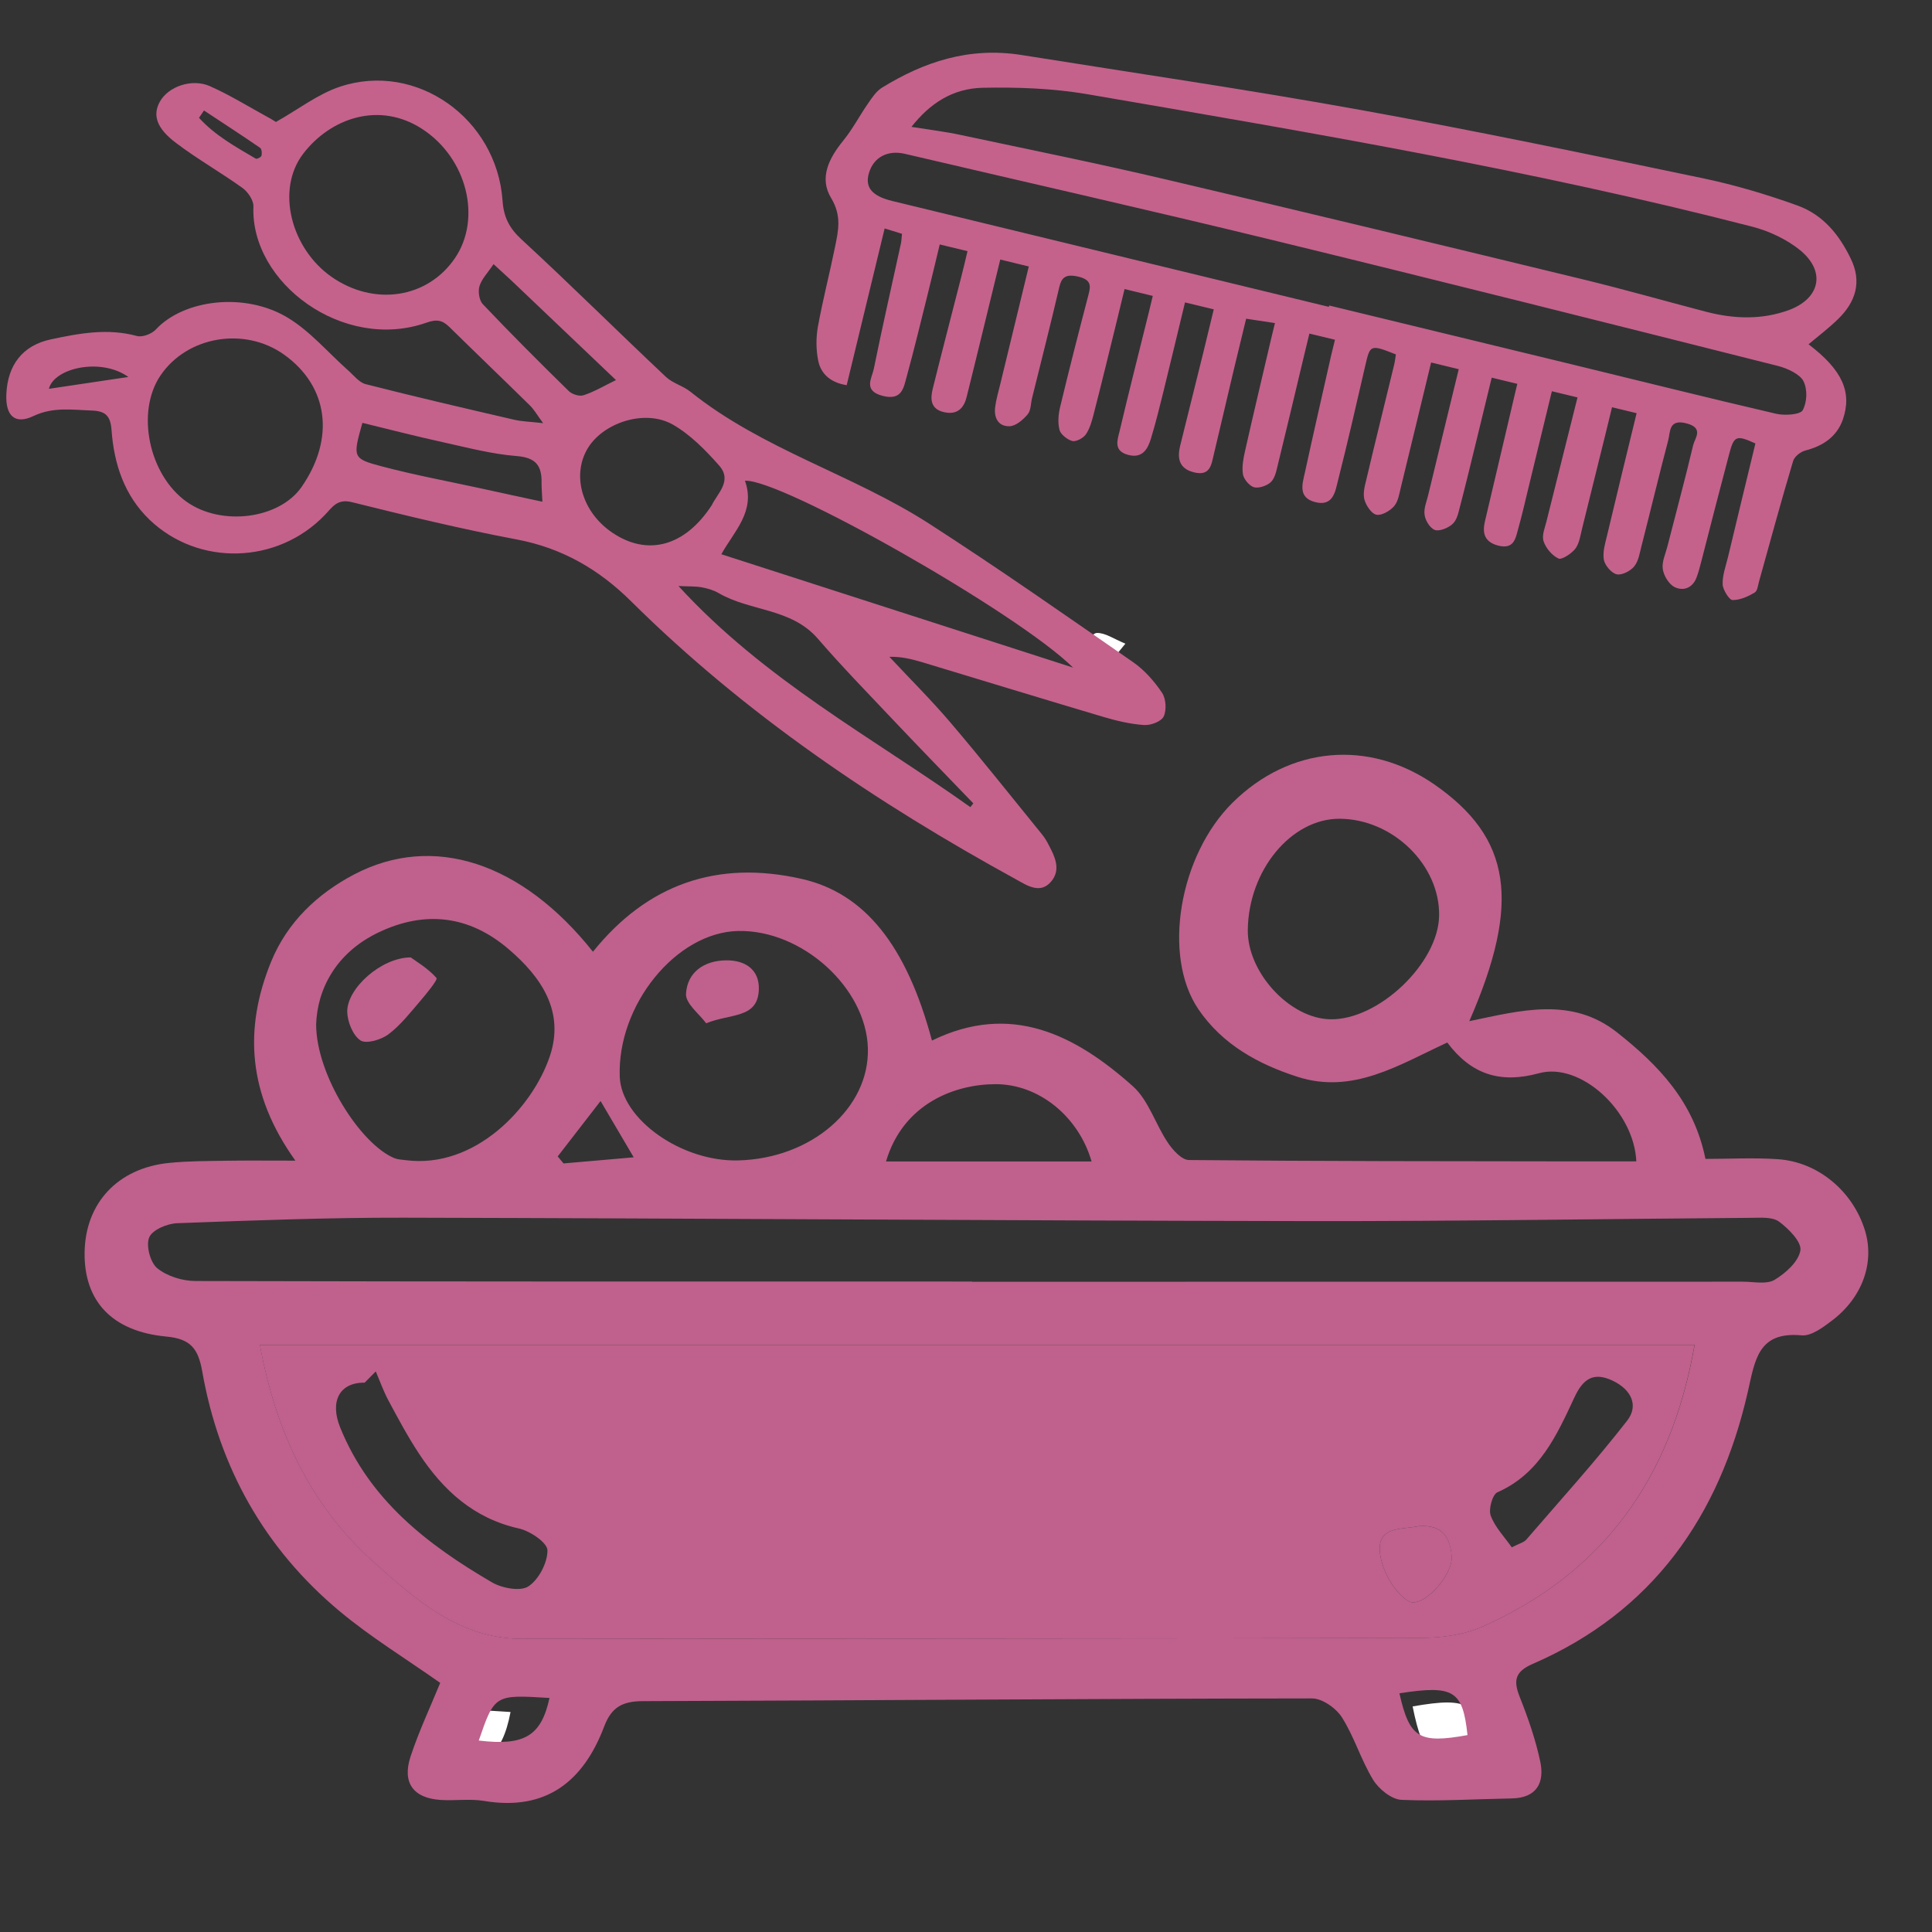 <?xml version="1.0" encoding="utf-8"?>
<!-- Generator: Adobe Illustrator 28.3.0, SVG Export Plug-In . SVG Version: 6.00 Build 0)  -->
<svg version="1.1" id="Capa_1" xmlns="http://www.w3.org/2000/svg" xmlns:xlink="http://www.w3.org/1999/xlink" x="0px" y="0px"
	 viewBox="0 0 256 256" style="enable-background:new 0 0 256 256;" xml:space="preserve">
<rect x="0" y="0" width="256" height="256" fill="#333333" stroke="none"/>
<style type="text/css">
	.st0{fill:#FFFFFF;}
	.st1{fill:#C4628C;}
	.st2{fill:none;}
	.st3{fill:#BF618C;}
</style>
<path class="st0" d="M196.75,232.72c-6.8,1.39-8.14,0.46-9.57-6.61C194.82,224.78,196.08,225.65,196.75,232.72z"/>
<path class="st0" d="M67.65,226.85c-1.15,5.98-3.5,7.62-9.94,6.73C59.94,226.32,59.94,226.32,67.65,226.85z"/>
<path class="st0" d="M149.12,85.29c-2.2,2.69-2.92,3.57-3.64,4.44c-0.64-1.18-1.58-2.3-1.8-3.57c-0.11-0.67,1.03-2.26,1.64-2.29
	C146.43,83.83,147.57,84.65,149.12,85.29z"/>
<g>
	<path class="st1" d="M239.64,45.62c1.38-1.15,2.7-2.16,3.86-3.29c2.38-2.28,3.26-4.98,1.72-8.09c-1.45-2.98-3.52-5.73-7.05-7.01
		c-4.05-1.46-8.24-2.71-12.48-3.6c-15.09-3.15-30.19-6.31-45.35-9.05c-14.93-2.7-29.94-4.89-44.91-7.28
		c-7.12-1.14-13.06,0.96-18.49,4.27c-0.84,0.5-1.39,1.38-1.94,2.17c-1.12,1.61-2.02,3.37-3.27,4.9c-1.87,2.3-3.23,4.92-1.6,7.6
		c1.44,2.4,0.94,4.36,0.51,6.51c-0.72,3.54-1.63,7.03-2.27,10.57c-0.25,1.45-0.25,3.01,0.05,4.48c0.33,1.65,1.53,2.88,3.77,3.24
		l5.03-20.77c0.86,0.26,1.57,0.48,2.3,0.71c-0.06,0.56-0.07,0.97-0.16,1.36c-1.2,5.52-2.46,11.02-3.58,16.55
		c-0.25,1.23-1.46,2.9,1.2,3.57c2.58,0.66,2.77-1.17,3.16-2.55c0.99-3.6,1.86-7.24,2.77-10.87c0.54-2.16,1.05-4.33,1.61-6.65
		l3.68,0.89c-0.28,1.17-0.52,2.22-0.79,3.26c-1.27,5-2.59,10.01-3.83,15.02c-0.3,1.25-0.33,2.66,1.54,3.06
		c1.82,0.4,2.65-0.66,2.98-2.08c0.55-2.25,1.12-4.49,1.66-6.74c0.92-3.74,1.83-7.5,2.78-11.41l3.78,0.92l-3.77,15.55
		c-0.26,1.06-0.57,2.11-0.7,3.18c-0.12,1.17,0.3,2.45,1.88,2.44c0.87-0.01,1.81-0.85,2.42-1.55c0.46-0.53,0.42-1.41,0.59-2.13
		c1.21-4.89,2.46-9.77,3.6-14.67c0.29-1.27,0.75-1.87,2.47-1.49c1.88,0.42,1.71,1.3,1.41,2.45c-1.29,4.94-2.56,9.89-3.75,14.85
		c-0.23,0.97-0.33,2.04-0.08,3.03c0.14,0.57,1.04,1.3,1.71,1.47c0.51,0.11,1.45-0.4,1.78-0.88c0.53-0.78,0.79-1.74,1.03-2.66
		c1.07-4.16,2.08-8.32,3.1-12.48l1-4.12l3.74,0.91l-0.55,2.28c-1.29,5.22-2.62,10.42-3.85,15.65c-0.28,1.14-0.86,2.62,1.16,3.14
		c1.92,0.5,2.59-0.86,2.98-2.12c0.62-2.01,1.12-4.06,1.63-6.11c0.97-3.94,1.91-7.89,2.9-11.98l3.81,0.92l-1.4,5.78
		c-1.02,4.09-2.04,8.18-3.05,12.28c-0.37,1.52-0.27,3.03,1.84,3.54c2.16,0.54,2.3-1.08,2.6-2.31c0.91-3.77,1.77-7.56,2.67-11.32
		c0.53-2.23,1.08-4.46,1.63-6.73c1.38,0.21,2.46,0.37,3.82,0.58c-0.21,0.88-0.4,1.59-0.56,2.3c-1.14,4.91-2.32,9.81-3.42,14.72
		c-0.22,0.98-0.42,2.04-0.26,3.03c0.1,0.61,0.83,1.51,1.45,1.7c0.63,0.18,1.68-0.19,2.19-0.63c0.53-0.47,0.73-1.29,0.9-2.01
		c1.18-4.82,2.33-9.66,3.48-14.49l0.78-3.23l3.39,0.82c-0.19,0.8-0.36,1.44-0.51,2.09c-1.16,5.17-2.36,10.35-3.48,15.53
		c-0.32,1.45-0.95,3.29,1.36,3.89c2.38,0.62,2.66-1.38,3.01-2.77c1.29-5.08,2.45-10.18,3.63-15.29c0.65-2.82,0.66-2.85,4.06-1.51
		c-0.07,0.43-0.11,0.89-0.22,1.34c-1.23,5.09-2.5,10.17-3.7,15.27c-0.21,0.85-0.46,1.78-0.25,2.62c0.2,0.75,0.93,1.88,1.58,2.01
		c0.71,0.15,1.82-0.52,2.34-1.11c0.56-0.65,0.69-1.61,0.9-2.47c1.34-5.46,2.65-10.94,4.02-16.59l3.66,0.89
		c-1.37,5.65-2.73,11.19-4.06,16.73c-0.21,0.86-0.6,1.75-0.46,2.59c0.09,0.71,0.7,1.73,1.35,1.98c0.59,0.22,1.73-0.25,2.28-0.73
		c0.56-0.45,0.79-1.28,0.96-1.99c0.81-3.09,1.56-6.2,2.32-9.31c0.66-2.68,1.3-5.38,1.98-8.15l3.39,0.82l-0.26,1.09
		c-1.34,5.69-2.67,11.4-4.02,17.09c-0.32,1.37-0.25,2.69,1.66,3.23c2.2,0.61,2.39-0.96,2.73-2.17c0.5-1.77,0.91-3.56,1.34-5.35
		l3.13-12.91l3.4,0.82c-0.17,0.69-0.31,1.27-0.46,1.83c-1.21,4.89-2.46,9.77-3.67,14.66c-0.21,0.85-0.63,1.79-0.36,2.59
		c0.28,0.86,1.1,1.87,1.98,2.27c0.41,0.2,1.76-0.68,2.24-1.33c0.54-0.75,0.65-1.77,0.89-2.7c1.02-4.09,2.03-8.19,3.04-12.28
		c0.31-1.22,0.59-2.45,0.91-3.74l3.26,0.79c-1.34,5.51-2.65,10.85-3.92,16.22c-0.25,1.05-0.6,2.16-0.42,3.21
		c0.13,0.71,1,1.77,1.71,1.92c0.69,0.15,1.84-0.46,2.31-1.05c0.59-0.73,0.72-1.76,0.96-2.67c1.2-4.69,2.32-9.38,3.55-14.05
		c0.29-1.13,0.05-2.89,2.5-2.21c2.23,0.62,1.03,1.94,0.8,2.88c-1.06,4.49-2.28,8.96-3.42,13.44c-0.25,0.99-0.75,2.01-0.6,2.98
		c0.12,0.84,0.8,2,1.58,2.38c1.3,0.61,2.42-0.04,2.88-1.25c0.27-0.69,0.45-1.43,0.64-2.15c1.22-4.75,2.43-9.48,3.69-14.22
		c0.64-2.47,0.96-2.56,3.48-1.42c-1.23,5.07-2.44,10.07-3.64,15.09c-0.29,1.18-0.74,2.38-0.7,3.58c0.03,0.72,0.88,2.08,1.31,2.08
		c1.01,0.01,2.07-0.48,2.93-0.99c0.4-0.25,0.43-0.97,0.59-1.5c1.48-5.31,2.92-10.63,4.5-15.91c0.17-0.6,0.96-1.24,1.65-1.42
		c2.46-0.64,4.15-1.91,4.93-4.05C245.45,51.98,244.14,49.04,239.64,45.62z M130.22,11.63c4.58-0.09,9.28,0.07,13.85,0.85
		c29.51,5.07,59.03,10.06,88.09,17.55c2.27,0.58,4.66,1.72,6.4,3.15c3.42,2.84,2.58,6.38-1.51,7.9c-3.55,1.3-7.24,1.21-11.02,0.22
		c-5.36-1.4-10.68-2.92-16.06-4.23c-18.43-4.47-36.88-8.93-55.34-13.26c-9.08-2.14-18.23-3.99-27.35-5.93
		c-1.92-0.42-3.88-0.65-6.51-1.07C123.19,13.74,126.2,11.71,130.22,11.63z M238.86,54.37c-0.33,0.57-2.36,0.72-3.49,0.46
		c-9.09-2.11-18.14-4.38-27.21-6.58c-10.68-2.6-21.35-5.18-32.04-7.77l-0.04,0.18l-57.86-14.03c-2.67-0.65-3.63-1.79-3.09-3.67
		c0.61-2.13,2.49-3.11,4.76-2.58c16.17,3.79,32.37,7.45,48.49,11.37c22.43,5.46,44.82,11.1,67.21,16.74
		c1.26,0.32,2.92,1.1,3.38,2.02C239.53,51.64,239.44,53.31,238.86,54.37z"/>
	<path class="st2" d="M238.55,33.18c-1.74-1.43-4.12-2.57-6.4-3.15c-29.05-7.49-58.58-12.49-88.09-17.55
		c-4.56-0.77-9.27-0.94-13.85-0.85c-4.02,0.09-7.03,2.11-9.47,5.19c2.64,0.42,4.59,0.65,6.51,1.07c9.11,1.94,18.27,3.79,27.35,5.93
		c18.46,4.33,36.91,8.79,55.34,13.26c5.38,1.31,10.7,2.82,16.06,4.23c3.78,0.99,7.48,1.08,11.02-0.22
		C241.12,39.56,241.97,36.02,238.55,33.18z M229.43,38.61c-0.39-0.07-0.77-0.19-1.15-0.28c-0.09,0.13-0.2,0.26-0.29,0.39
		c-1.92-1.23-3.92-2.37-5.67-3.73c-0.54-0.42-0.74-1.63-0.47-2.23c0.2-0.48,1.4-0.88,2.1-0.78c1.43,0.19,2.81,0.73,4.2,1.15
		c0.57,0.16,1.13,0.45,1.7,0.49c2.39,0.14,4.37,1.24,4.39,2.52C234.24,37.57,231.62,38.93,229.43,38.61z"/>
	<path class="st2" d="M238.86,54.37c-0.33,0.57-2.36,0.72-3.49,0.46c-9.09-2.11-18.14-4.38-27.21-6.58
		c-10.68-2.6-21.35-5.18-32.04-7.77l-0.04,0.18l-57.86-14.03c-2.67-0.65-3.63-1.79-3.09-3.67c0.61-2.13,2.49-3.11,4.76-2.58
		c16.17,3.79,32.37,7.45,48.49,11.37c22.43,5.46,44.82,11.1,67.21,16.74c1.26,0.32,2.92,1.1,3.38,2.02
		C239.53,51.64,239.44,53.31,238.86,54.37z"/>
	<path class="st2" d="M229.43,38.61c-0.39-0.07-0.77-0.19-1.15-0.28c-0.09,0.13-0.2,0.26-0.29,0.39c-1.92-1.23-3.92-2.37-5.67-3.73
		c-0.54-0.42-0.74-1.63-0.47-2.23c0.2-0.48,1.4-0.88,2.1-0.78c1.43,0.19,2.81,0.73,4.2,1.15c0.57,0.16,1.13,0.45,1.7,0.49
		c2.39,0.14,4.37,1.24,4.39,2.52C234.24,37.57,231.62,38.93,229.43,38.61z"/>
</g>
<g>
	<path class="st1" d="M153.98,91.8c-1.03-1.53-2.32-3-3.81-4.04c-8.94-6.21-17.87-12.45-27.02-18.35
		c-10.15-6.55-22.08-9.82-31.66-17.5c-0.98-0.79-2.35-1.12-3.25-1.97c-6.41-6.03-12.66-12.25-19.13-18.21
		c-1.63-1.5-2.37-2.95-2.52-5.15c-0.77-10.89-11.42-18.45-21.52-15.1c-2.94,0.97-5.53,3.01-8.51,4.68c-0.13-0.08-0.6-0.39-1.1-0.65
		c-2.54-1.39-5.02-2.93-7.66-4.1c-2.41-1.05-5.49,0.07-6.6,2.03c-1.01,1.78-0.49,3.55,2.15,5.52c2.83,2.14,5.92,3.89,8.8,5.96
		c0.7,0.51,1.46,1.63,1.43,2.42C33.16,37.5,45.51,46.62,56.49,42.76c1.4-0.5,2.14-0.34,3.1,0.61c3.52,3.46,7.08,6.87,10.61,10.34
		c0.54,0.52,0.93,1.22,1.77,2.36c-1.72-0.2-2.82-0.21-3.86-0.46c-6.56-1.52-13.13-3.04-19.66-4.71c-0.88-0.23-1.6-1.19-2.35-1.85
		c-2.64-2.34-4.99-5.15-7.95-6.94c-5.66-3.44-13.79-2.45-17.5,1.55c-0.55,0.59-1.79,1.06-2.51,0.86c-3.89-1.06-7.66-0.35-11.41,0.45
		C2.97,45.77,1,48.4,0.84,52.25c-0.12,2.86,1.14,4.05,3.61,2.87c2.6-1.23,5.13-0.81,7.75-0.72c1.83,0.07,2.45,0.76,2.58,2.6
		c0.33,4.5,1.7,8.65,5.03,11.86c6.5,6.22,16.95,5.91,23.22-0.61c0.96-0.98,1.61-2.2,3.56-1.72c7.24,1.8,14.51,3.56,21.83,4.94
		c6.01,1.12,10.94,3.97,15.21,8.21c15.14,15,32.56,26.73,51.07,36.88c1.44,0.8,3.16,1.94,4.59,0.24c1.36-1.62,0.44-3.38-0.41-4.99
		c-0.22-0.43-0.49-0.85-0.79-1.23c-4.03-4.95-8-9.97-12.14-14.83c-2.57-3.02-5.4-5.82-8.1-8.72c1.62-0.04,2.99,0.32,4.36,0.72
		c7.99,2.42,15.98,4.86,23.98,7.24c1.76,0.52,3.59,0.96,5.41,1.08c0.88,0.06,2.27-0.46,2.59-1.13
		C154.6,94.09,154.5,92.58,153.98,91.8z M34.65,20.63c-0.06,0.2-0.61,0.48-0.76,0.39c-2.68-1.57-5.41-3.08-7.52-5.41
		c0.22-0.33,0.44-0.65,0.66-0.97c2.48,1.64,4.98,3.26,7.44,4.95C34.68,19.74,34.73,20.32,34.65,20.63z M6.48,51.52
		c0.67-2.76,6.89-4.18,10.53-1.57C13.02,50.55,9.72,51.03,6.48,51.52z M39.95,64.54c-2.96,4.24-10.6,5.22-15.22,1.95
		c-5.02-3.57-6.74-11.89-3.47-16.73c3.54-5.23,11.17-6.51,16.41-2.75C43.52,51.21,44.42,58.1,39.95,64.54z M60.3,34.18
		c-3.63,5.36-10.71,6.44-16.36,2.51c-5.37-3.75-7.41-11.53-3.78-16.3c3.58-4.7,10.07-7.05,15.83-3.27
		C61.91,21.01,63.83,28.96,60.3,34.18z M63.75,64.72c-4.38-0.95-8.78-1.77-13.11-2.91c-3.95-1.04-3.91-1.19-2.62-5.78
		c3.59,0.88,7.06,1.77,10.56,2.54c3.28,0.72,6.57,1.6,9.89,1.86c2.54,0.2,3.34,1.28,3.29,3.57c-0.01,0.7,0.07,1.41,0.11,2.48
		C68.99,65.86,66.36,65.3,63.75,64.72z M75.39,51.84c-3.86-3.78-7.69-7.61-11.41-11.53c-0.48-0.5-0.66-1.68-0.45-2.38
		c0.28-0.95,1.07-1.74,1.87-2.93c0.91,0.83,1.61,1.47,2.31,2.12c4.6,4.37,9.19,8.75,13.91,13.24c-1.53,0.75-2.84,1.53-4.26,2
		C76.82,52.57,75.83,52.26,75.39,51.84z M81.12,70.57c-3.91-2.65-5.36-7.41-3.34-11c2-3.55,7.69-5.44,11.41-3.29
		c2.29,1.32,4.28,3.35,6.08,5.38c1.82,2.04-0.21,3.71-0.95,5.27C90.75,72.42,85.79,73.74,81.12,70.57z M118.43,95.48
		c3.48,3.68,7.02,7.31,10.54,10.97c-0.13,0.16-0.26,0.34-0.39,0.5c-13.01-9.26-27.26-16.83-38.68-29.3
		c1.38,0.07,2.23,0.02,3.06,0.17c0.78,0.14,1.59,0.37,2.27,0.77c4.18,2.44,9.61,1.96,13.14,6.04
		C111.59,88.36,115.05,91.9,118.43,95.48z M95.58,73.44c1.69-3.05,4.58-5.69,3.13-9.74c4.78-0.29,36.1,17.47,43.48,24.76
		C126.42,83.37,111.11,78.44,95.58,73.44z"/>
	<path class="st2" d="M95.58,73.44c1.69-3.05,4.58-5.69,3.13-9.74c4.78-0.29,36.1,17.47,43.48,24.76
		C126.42,83.37,111.11,78.44,95.58,73.44z"/>
	<path class="st2" d="M128.98,106.45c-0.13,0.16-0.26,0.34-0.39,0.5c-13.01-9.26-27.26-16.83-38.68-29.3
		c1.38,0.07,2.23,0.02,3.06,0.17c0.78,0.14,1.59,0.37,2.27,0.77c4.18,2.44,9.61,1.96,13.14,6.04c3.22,3.73,6.68,7.27,10.06,10.85
		C121.91,99.15,125.45,102.79,128.98,106.45z"/>
	<path class="st2" d="M55.99,17.12c-5.76-3.78-12.25-1.43-15.83,3.27c-3.63,4.77-1.59,12.55,3.78,16.3
		c5.65,3.93,12.73,2.85,16.36-2.51C63.83,28.96,61.91,21.01,55.99,17.12z M57.64,32.78c-2.6,3.72-8.05,4.76-11.52,2.21
		c-4.97-3.62-6.25-8.97-3.21-13.26c2.51-3.56,8.54-4.3,12.37-1.52C59.3,23.13,60.37,28.88,57.64,32.78z"/>
	<path class="st2" d="M37.67,47.01c-5.24-3.77-12.87-2.48-16.41,2.75c-3.27,4.85-1.54,13.16,3.47,16.73
		c4.62,3.27,12.26,2.29,15.22-1.95C44.42,58.1,43.52,51.21,37.67,47.01z M38.76,62.14c-2.3,3.59-8.47,5.11-11.76,2.87
		c-4.34-2.95-5.88-9.38-3.23-13.54c2.47-3.9,7.83-4.88,11.86-2.16C39.94,52.19,41.37,58.07,38.76,62.14z"/>
	<path class="st2" d="M95.28,61.66c-1.8-2.02-3.79-4.06-6.08-5.38c-3.72-2.15-9.41-0.26-11.41,3.29c-2.03,3.59-0.58,8.35,3.34,11
		c4.67,3.17,9.63,1.85,13.21-3.65C95.06,65.37,97.1,63.69,95.28,61.66z M90.45,66.98c-1.81,2.73-4.3,3.09-7.25,1.07
		c-2.3-1.58-2.71-3.87-1.11-6.32c1.61-2.49,4.55-3.22,6.87-1.71C91.43,61.65,92.07,64.58,90.45,66.98z"/>
	<path class="st2" d="M71.85,66.49c-2.86-0.63-5.49-1.19-8.11-1.77c-4.38-0.95-8.78-1.77-13.11-2.91c-3.95-1.04-3.91-1.19-2.62-5.78
		c3.59,0.88,7.06,1.77,10.56,2.54c3.28,0.72,6.57,1.6,9.89,1.86c2.54,0.2,3.34,1.28,3.29,3.57C71.73,64.71,71.81,65.42,71.85,66.49z
		"/>
	<path class="st2" d="M81.62,50.37c-1.53,0.75-2.84,1.53-4.26,2c-0.55,0.19-1.53-0.11-1.97-0.54c-3.86-3.78-7.69-7.61-11.41-11.53
		c-0.48-0.5-0.66-1.68-0.45-2.38c0.28-0.95,1.07-1.74,1.87-2.93c0.91,0.83,1.61,1.47,2.31,2.12C72.3,41.5,76.9,45.88,81.62,50.37z"
		/>
	<path class="st2" d="M34.65,20.63c-0.06,0.2-0.61,0.48-0.76,0.39c-2.68-1.57-5.41-3.08-7.52-5.41c0.22-0.33,0.44-0.65,0.66-0.97
		c2.48,1.64,4.98,3.26,7.44,4.95C34.68,19.74,34.73,20.32,34.65,20.63z"/>
	<path class="st2" d="M55.28,20.21c-3.83-2.78-9.85-2.04-12.37,1.52c-3.04,4.29-1.75,9.64,3.21,13.26
		c3.47,2.55,8.92,1.51,11.52-2.21C60.37,28.88,59.3,23.13,55.28,20.21z M53.6,30.41c-1.13,1.59-4.04,1.9-5.89,0.65
		c-2.12-1.45-2.83-4.29-1.55-6.18c1.16-1.71,4.71-2.47,6.28-1.35C54.22,24.8,54.86,28.63,53.6,30.41z"/>
	<path class="st2" d="M35.63,49.31c-4.03-2.71-9.39-1.74-11.86,2.16c-2.65,4.16-1.11,10.59,3.23,13.54
		c3.29,2.23,9.46,0.72,11.76-2.87C41.37,58.07,39.94,52.19,35.63,49.31z M34.91,59.31c-1.13,1.69-4.73,2.5-6.29,1.42
		c-1.66-1.15-2.5-5.04-1.43-6.63c1.17-1.74,4.61-2.48,6.25-1.32C35.35,54.12,36.11,57.52,34.91,59.31z"/>
	<path class="st2" d="M53.6,30.41c-1.13,1.59-4.04,1.9-5.89,0.65c-2.12-1.45-2.83-4.29-1.55-6.18c1.16-1.71,4.71-2.47,6.28-1.35
		C54.22,24.8,54.86,28.63,53.6,30.41z"/>
	<path class="st2" d="M34.91,59.31c-1.13,1.69-4.73,2.5-6.29,1.42c-1.66-1.15-2.5-5.04-1.43-6.63c1.17-1.74,4.61-2.48,6.25-1.32
		C35.35,54.12,36.11,57.52,34.91,59.31z"/>
</g>
<g>
	<path class="st3" d="M247.12,163.05c-1.59-5.18-6.18-9.08-11.53-9.45c-3.18-0.22-6.38-0.04-9.61-0.04
		c-1.54-7.63-6.27-12.45-11.68-16.74c-6.07-4.81-12.81-2.92-19.61-1.51c6.89-15.77,5.57-24.3-4.65-31.38
		c-8.67-5.99-19.13-5.06-26.7,2.41c-7.08,6.98-9.36,20.28-4.56,27.37c3.18,4.69,7.94,7.3,13.14,8.97
		c7.34,2.37,13.45-1.58,19.85-4.54c3.14,4.18,6.95,5.49,12.15,4.07c5.51-1.51,12.6,4.99,12.9,11.68h-7.29
		c-17.33-0.02-34.66-0.02-51.99-0.18c-0.96-0.01-2.14-1.32-2.8-2.31c-1.64-2.43-2.54-5.6-4.62-7.46
		c-7.66-6.84-16.17-11.17-26.63-6.06c-3.38-12.62-8.92-19.55-17.3-21.43c-11.15-2.52-20.41,0.7-27.62,9.66
		c-9.41-11.84-21.16-15.73-31.65-10.24c-4.86,2.56-8.83,6.3-10.98,11.52c-3.66,8.94-3.11,17.59,3.2,26.4c-3.9,0-6.46-0.03-9.01,0.01
		c-2.57,0.05-5.15,0.03-7.7,0.29c-6.82,0.67-11.15,5.33-11.22,11.91c-0.07,6.37,3.59,10.42,10.82,11.1c3.22,0.3,4.22,1.58,4.76,4.58
		c2.24,12.78,8.28,23.53,18.23,31.83c4.09,3.41,8.69,6.23,13.31,9.48c-1.27,3.11-2.81,6.37-3.93,9.76
		c-1.14,3.48,0.37,5.51,3.96,5.75c1.92,0.13,3.89-0.18,5.77,0.13c8.23,1.38,13.17-2.58,15.93-9.87c0.99-2.62,2.5-3.35,5.17-3.35
		c29.54-0.09,59.08-0.33,88.62-0.36c1.36,0,3.19,1.29,3.97,2.52c1.64,2.59,2.53,5.66,4.13,8.27c0.76,1.23,2.44,2.59,3.75,2.65
		c4.86,0.21,9.74-0.1,14.62-0.19c3.28-0.06,4.37-2.06,3.77-4.89c-0.61-2.88-1.59-5.71-2.68-8.46c-0.88-2.18-0.76-3.41,1.67-4.47
		c15.9-6.89,24.76-19.57,28.52-36.08c0.96-4.22,1.36-7.99,7.12-7.46c1.29,0.12,2.86-1.07,4.06-1.98
		C246.81,171.89,248.41,167.28,247.12,163.05z M176.28,135.06c-5.37-0.09-11.01-6.2-10.94-11.84c0.09-7.91,5.76-14.76,12.17-14.73
		c7.03,0.03,13.3,6.13,13.18,12.85C190.59,127.63,182.67,135.18,176.28,135.06z M131.9,143.66c5.78-0.02,11.03,4.31,12.74,10.24
		H117.4C119.7,146.15,126.63,143.66,131.9,143.66z M97.82,123.36c8.46-0.17,16.97,7.53,17.18,15.56c0.2,7.93-7.46,14.57-17.13,14.84
		c-7.52,0.22-15.55-5.44-15.75-11.09C81.77,133.16,89.61,123.52,97.82,123.36z M79.58,145.89c1.63,2.77,2.82,4.8,4.39,7.46
		c-3.52,0.31-6.41,0.56-9.3,0.81c-0.25-0.31-0.52-0.62-0.77-0.93C75.64,150.98,77.39,148.73,79.58,145.89z M50.16,123.55
		c6.13-2.93,11.99-2.27,17.23,2.21c4.36,3.72,7.45,8.28,5.47,14.18c-2.31,6.89-9.95,14.96-19.08,13.79c-0.5-0.07-1.04-0.08-1.5-0.26
		c-4.49-1.83-10.38-11.02-10.39-17.72C42.04,131.11,44.48,126.26,50.16,123.55z M63.44,230.63c2.1-6.09,2.1-6.09,9.37-5.64
		C71.72,230.01,69.51,231.37,63.44,230.63z M185.43,224.37c7.2-1.11,8.39-0.38,9.02,5.54C188.03,231.07,186.77,230.3,185.43,224.37z
		 M196.47,215.52c-2.49,1.12-5.49,1.5-8.25,1.51c-39.68,0.11-79.35,0.08-119.03,0.12c-8.35,0.01-14.16-5.26-19.72-10.22
		c-8.28-7.4-12.91-17.16-15.03-28.73h190.11C221.44,195.99,212.36,208.43,196.47,215.52z M238.56,165.69
		c-0.25,1.49-1.97,3.03-3.43,3.9c-1.07,0.63-2.76,0.24-4.17,0.24c-34.04,0.01-68.1,0.01-102.14,0.01v-0.03
		c-34.31,0-68.61,0.02-102.91-0.07c-1.73,0-3.76-0.63-5.07-1.69c-0.93-0.76-1.52-3-1.07-4.09c0.41-1,2.4-1.84,3.72-1.88
		c10.01-0.37,20.03-0.75,30.05-0.73c39.95,0.09,79.91,0.39,119.87,0.45c19.53,0.03,39.06-0.29,58.58-0.43
		c1.27-0.01,2.84-0.15,3.74,0.5C236.99,162.8,238.75,164.57,238.56,165.69z"/>
	<path class="st3" d="M34.43,178.21c2.13,11.57,6.75,21.33,15.03,28.73c5.56,4.96,11.37,10.23,19.72,10.22
		c39.68-0.05,79.35-0.02,119.03-0.12c2.76-0.01,5.76-0.39,8.25-1.51c15.9-7.09,24.97-19.54,28.07-37.32H34.43z M70.02,210.2
		c-1.06,0.7-3.49,0.25-4.83-0.53c-8.53-4.98-16.21-10.88-20.11-20.51c-1.4-3.45-0.12-5.99,3.24-5.95c0.49-0.5,0.98-0.99,1.47-1.49
		c0.56,1.3,1.03,2.65,1.7,3.89c1.28,2.38,2.55,4.77,4.04,7.02c3.21,4.86,7.26,8.57,13.22,9.9c1.49,0.33,3.77,1.87,3.79,2.89
		C72.56,207.05,71.39,209.3,70.02,210.2z M186.61,212.15c-1.88-1.16-3.45-4-3.75-6.28c-0.49-3.78,3.1-3.17,5.13-3.65
		c3.2-0.24,4.17,1.57,4.36,4C192.56,208.75,188.42,213.27,186.61,212.15z M202.24,204.01c-0.31,0.36-0.88,0.49-1.92,1.02
		c-0.96-1.37-2.22-2.66-2.79-4.19c-0.32-0.84,0.22-2.81,0.88-3.1c5.6-2.47,7.87-7.57,10.21-12.58c1.13-2.44,2.52-3.43,5.09-2.2
		c2.43,1.16,3.48,3.28,1.87,5.32C211.36,193.7,206.73,198.8,202.24,204.01z"/>
	<path class="st3" d="M192.36,206.22c0.19,2.53-3.94,7.05-5.75,5.93c-1.88-1.16-3.45-4-3.75-6.28c-0.49-3.78,3.1-3.17,5.13-3.65
		C191.2,201.99,192.17,203.8,192.36,206.22z"/>
	<path class="st3" d="M100.55,131.11c-0.13,3.89-3.69,3.14-6.98,4.48c-0.89-1.22-2.74-2.61-2.67-3.9c0.16-2.9,2.44-4.42,5.33-4.44
		C98.7,127.22,100.64,128.45,100.55,131.11z"/>
	<path class="st3" d="M57.84,129.59c0.19,0.22-1.3,2.05-2.14,3.03c-1.33,1.55-2.62,3.22-4.23,4.43c-0.97,0.73-2.95,1.31-3.71,0.81
		c-1.01-0.68-1.73-2.49-1.75-3.81c-0.03-3.08,4.49-7.17,8.41-7.19C55.21,127.43,56.72,128.32,57.84,129.59z"/>
</g>
</svg>
